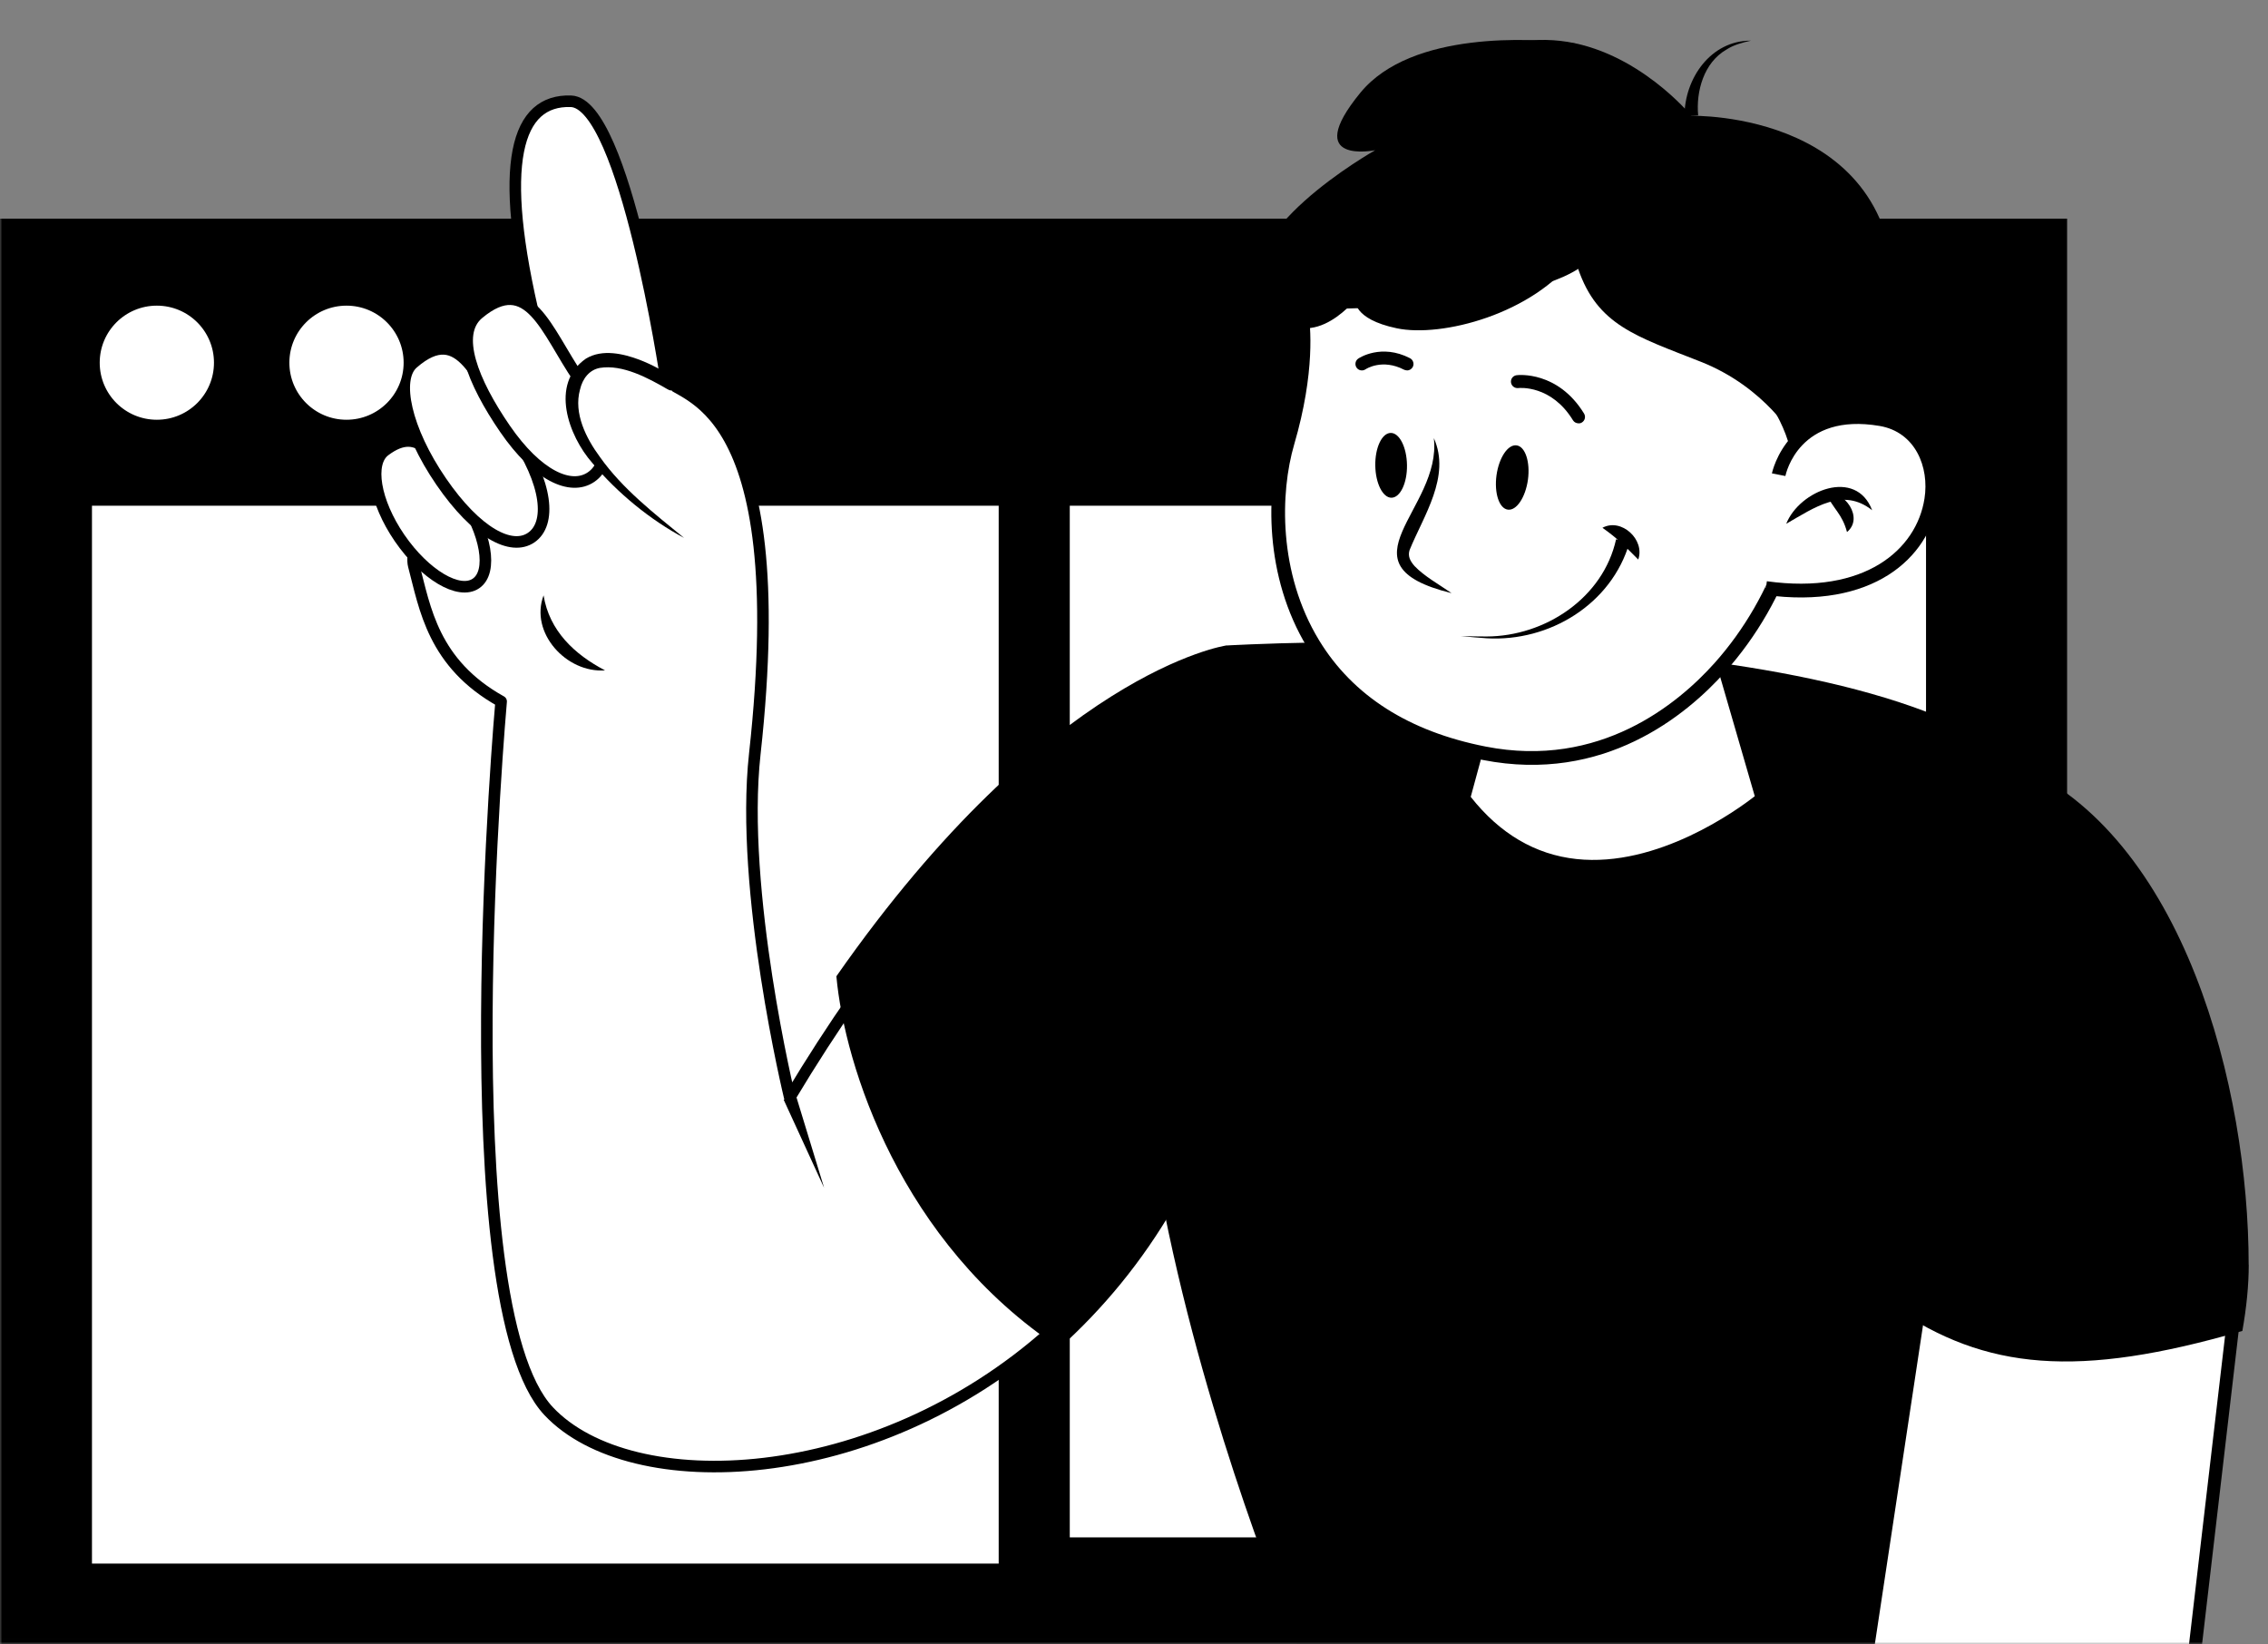 <?xml version="1.0" encoding="UTF-8"?> <svg xmlns="http://www.w3.org/2000/svg" width="516" height="374" viewBox="0 0 516 374" fill="none"><rect x="0" y="0" width="516" height="374" fill="#808080" stroke="none"/><mask id="mask0_18_343" style="mask-type:luminance" maskUnits="userSpaceOnUse" x="0" y="0" width="516" height="374"><path d="M515.712 0.026H0V373.988H515.712V0.026Z" fill="white"></path></mask><g mask="url(#mask0_18_343)"><path d="M470.292 49.742H-3.05176e-05V373.988H470.292V49.742Z" fill="black"></path><path d="M227.214 115.048H20.925V355.705H227.214V115.048Z" fill="white"></path><path d="M438.196 115.048H243.388V177.798H438.196V115.048Z" fill="white"></path><path d="M438.196 191.297H243.388V349.74H438.196V191.297Z" fill="white"></path><path d="M264.101 272C257.003 284.279 248.45 294.524 239.064 302.969C198.822 338.953 143.551 340.909 124.836 321.038C101.738 296.5 114.014 159.574 114.014 159.574C98.499 150.936 96.696 138.328 94.136 128.683C91.615 119.057 121.927 73.815 121.927 73.815C112.909 36.688 117.602 22.647 129.878 23.035C142.154 23.422 151.521 86.269 151.521 86.269C154.12 90.607 180.747 89.677 171.729 171.484C168.277 202.685 179.681 249.67 179.681 249.67C184.665 241.361 189.571 233.808 194.4 226.894C240.79 160.503 279.247 154.887 279.247 154.887C279.247 154.887 301.627 207.159 264.101 272Z" fill="white" stroke="black" stroke-width="2.63" stroke-linecap="round" stroke-linejoin="round"></path><path d="M278.956 146.849C278.956 146.849 409.3 139.16 456.057 170.884C502.815 202.608 473.415 379.179 427.452 379.179C426.133 379.179 295.615 375.247 295.615 375.247C295.615 375.247 224.519 210.606 278.956 146.849Z" fill="black"></path><path d="M267.223 274.286C259.815 287.126 250.855 297.817 241.061 306.648C204.912 282.749 192.131 242.427 190.289 222.091C238.753 152.718 278.956 146.849 278.956 146.849C278.956 146.849 306.436 206.539 267.223 274.286Z" fill="black"></path><path d="M388.064 136.933L388.723 139.238L401.038 181.73C401.038 181.73 359.711 216.63 332.909 181.652L340.356 154.286L388.064 136.953V136.933Z" fill="white"></path><path d="M351.352 197.088C343.847 194.725 337.253 189.864 331.667 182.582L331.202 181.962L339.056 153.066L389.092 134.88L402.822 182.253L402.046 182.911C401.174 183.647 380.423 200.942 358.314 198.54C355.909 198.289 353.602 197.804 351.352 197.088ZM334.615 181.284C341.228 189.67 349.316 194.415 358.644 195.422C377.126 197.417 395.298 184.209 399.234 181.129L386.997 138.947L341.636 155.429L334.615 181.265V181.284Z" fill="black"></path><path d="M295.945 70.291C295.945 70.291 298.563 81.446 292.939 100.639C287.315 119.832 289.972 162.014 337.699 171.368C385.407 180.723 416.359 125.507 408.253 99.787C400.146 74.067 341.112 27.973 295.945 70.271V70.291Z" fill="white"></path><path d="M328.623 170.69C314.698 166.294 304.226 158.45 297.438 147.295C287.567 131.084 288.052 111.795 291.445 100.194C296.876 81.698 294.451 70.755 294.432 70.639L294.238 69.768L294.897 69.148C316.211 49.18 339.056 49.8 354.494 53.828C381.218 60.839 404.606 82.976 409.765 99.322C414.4 114.002 407.108 136.546 392.447 152.911C383.7 162.692 364.908 178.282 337.427 172.898C334.363 172.298 331.435 171.562 328.662 170.671L328.623 170.69ZM297.651 70.852C298.156 73.932 299.28 84.584 294.451 101.085C291.232 112.066 290.786 130.329 300.114 145.668C307.794 158.276 320.536 166.41 338.009 169.838C363.958 174.932 381.78 160.116 390.081 150.839C403.831 135.481 411.006 113.731 406.759 100.252C401.853 84.7 379.395 63.532 353.679 56.85C339.173 53.054 317.743 52.453 297.651 70.833V70.852Z" fill="black"></path><path d="M326.218 99.671C330.155 108.405 323.813 117.43 320.691 125.158C320.283 126.514 320.768 127.56 321.835 128.78C324.046 131.104 327.304 132.886 330.252 134.938C303.799 128.412 328.099 115.9 326.218 99.671Z" fill="black"></path><path d="M340.472 108.134C339.929 112.163 341.073 115.668 343.051 115.939C345.03 116.21 347.066 113.15 347.628 109.122C348.171 105.094 347.027 101.588 345.049 101.317C343.071 101.046 341.035 104.106 340.472 108.134Z" fill="black"></path><path d="M312.895 105.907C312.953 109.974 314.621 113.267 316.599 113.228C318.577 113.189 320.167 109.877 320.109 105.81C320.051 101.743 318.383 98.451 316.405 98.489C314.407 98.509 312.836 101.84 312.895 105.907Z" fill="black"></path><path d="M370.745 123.376C366.673 137.476 352.477 146.055 338.223 145.203C336.264 145.087 334.324 144.874 332.366 144.7C334.324 144.738 336.264 144.816 338.203 144.796C351.565 144.758 364.753 136.004 367.681 122.679L370.726 123.357L370.745 123.376Z" fill="black"></path><path d="M372.724 127.289C369.64 124.19 367.972 122.466 364.578 120.064C368.903 117.74 374.315 122.796 372.724 127.289Z" fill="black"></path><path d="M294.141 70.271C294.141 70.271 343.381 71.298 359.051 61.169C374.721 51.059 384.806 26.346 384.806 26.346C384.806 26.346 335.701 -33.731 294.141 70.252V70.271Z" fill="black"></path><path d="M408.252 99.806C408.252 99.806 401.775 88.147 386.958 82.298C372.142 76.449 363.473 73.99 359.051 61.169C354.629 48.347 384.806 26.346 384.806 26.346C384.806 26.346 433.406 25.068 431.001 70.736C428.596 116.385 408.252 99.787 408.252 99.787V99.806Z" fill="black"></path><path d="M401.775 133.776C443.839 139.645 448.184 98.819 427.917 95.371C407.826 91.943 404.684 107.999 404.684 107.999L401.775 133.796V133.776Z" fill="white"></path><path d="M401.562 135.326L401.988 132.227C424.271 135.326 436.043 125.022 437.847 113.421C438.972 106.275 435.791 98.296 427.646 96.901C409.358 93.783 406.332 107.689 406.197 108.289L403.132 107.689C403.171 107.514 406.817 90.181 428.169 93.822C437.187 95.371 442.501 103.796 440.93 113.906C438.894 127.017 425.92 138.715 401.542 135.326H401.562Z" fill="black"></path><path d="M406.391 119.154C409.416 111.562 422.254 106.372 425.939 116.075C419.268 110.787 412.829 115.474 406.391 119.154Z" fill="black"></path><path d="M415.331 112.046C419.714 111.562 424.117 117.818 420.219 121.034C419.074 116.792 417.193 115.998 415.331 112.046Z" fill="black"></path><path d="M383.235 26.462C383.235 17.844 389.227 9.206 398.362 9.245C396.384 9.691 394.405 10.213 392.757 11.298C387.656 14.242 385.833 20.769 386.357 26.269L383.235 26.462Z" fill="black"></path><path d="M358.586 9.923C358.586 9.923 357.907 9.826 356.685 9.691C349.16 8.858 321.195 6.824 309.501 21.098C295.925 37.657 312.875 34.171 312.875 34.171C312.875 34.171 278.568 53.48 287.625 68.16C296.682 82.841 308.356 68.16 308.356 68.16C308.356 68.16 307.639 72.557 317.801 74.687C327.963 76.817 348.85 71.472 358.586 58.322C368.321 45.191 358.586 9.904 358.586 9.904V9.923Z" fill="black"></path><path d="M104.919 112.84C110.64 121.188 112.172 130.097 108.293 132.73C104.434 135.384 96.657 130.755 90.917 122.408C85.196 114.06 83.799 105.326 87.542 102.518C95.823 96.281 99.178 104.493 104.919 112.84Z" fill="white" stroke="black" stroke-width="2.63" stroke-linecap="round" stroke-linejoin="round"></path><path d="M116.71 98.334C124.778 110.09 125.379 119.193 120.86 122.292C116.342 125.39 108.429 121.285 100.361 109.529C92.294 97.773 89.811 86.249 93.923 82.647C104.996 72.983 108.642 86.578 116.71 98.315V98.334Z" fill="white" stroke="black" stroke-width="2.63" stroke-linecap="round" stroke-linejoin="round"></path><path d="M131.682 86.036C139.032 96.746 139.129 105.345 134.494 108.521C129.859 111.698 122.237 108.231 114.887 97.54C107.537 86.83 103.251 76.043 108.836 71.356C120.375 61.691 124.312 75.345 131.662 86.055L131.682 86.036Z" fill="white" stroke="black" stroke-width="2.63" stroke-linecap="round" stroke-linejoin="round"></path><path d="M123.672 135.442C124.972 143.499 130.712 148.883 137.655 152.504C128.909 153.163 120.453 143.964 123.672 135.442Z" fill="black"></path><path d="M181.058 249.147L187.496 270.219L178.304 250.193L181.058 249.147Z" fill="black"></path><path d="M320.109 84.254C319.876 84.254 319.644 84.196 319.43 84.099C314.504 81.543 310.82 83.906 310.664 84.022C309.986 84.467 309.074 84.293 308.628 83.615C308.182 82.937 308.357 82.027 309.016 81.582C309.229 81.427 314.252 78.115 320.788 81.485C321.505 81.853 321.796 82.744 321.428 83.48C321.156 83.983 320.652 84.274 320.109 84.274V84.254Z" fill="black"></path><path d="M359.129 96.301C358.624 96.301 358.14 96.049 357.868 95.604C352.942 87.547 345.708 88.244 345.398 88.283C344.603 88.36 343.866 87.799 343.769 86.985C343.672 86.172 344.254 85.455 345.049 85.358C345.417 85.3 354.416 84.351 360.389 94.073C360.816 94.771 360.603 95.681 359.904 96.107C359.672 96.262 359.4 96.32 359.129 96.32V96.301Z" fill="black"></path><path d="M155.497 122.292C155.497 122.292 127.59 104.706 130.247 89.29C132.884 73.874 152.743 87.353 152.743 87.353L155.497 122.292Z" fill="white"></path><path d="M151.909 88.573C147.449 85.978 141.631 82.86 136.491 83.693C134.145 84.119 132.554 86.036 131.953 88.651C130.479 94.015 133.33 99.69 136.511 103.99C141.631 111.233 148.942 116.888 155.633 122.369C147.914 118.244 140.506 112.182 134.765 105.326C129.335 99.167 125.03 87.314 133.311 81.582C137.054 79.316 141.883 80.497 145.412 81.814C148.341 82.937 150.978 84.39 153.596 86.133C154.275 86.578 154.45 87.508 154.004 88.186C153.538 88.864 152.607 89.038 151.929 88.573H151.909Z" fill="black"></path><path d="M508.788 294.679L498.297 384.427L424.175 379.837L439.922 275.68C439.922 275.68 493.06 265.203 508.788 294.679Z" fill="white"></path><path d="M510.088 293.982C494.03 263.885 441.842 273.802 439.631 274.228C439.011 274.344 438.545 274.847 438.448 275.467L422.875 378.559L424.271 379.14L425.881 378.462L441.221 276.939C448.533 275.719 493.138 269.444 507.276 294.97L497.501 378.559H500.468L510.262 294.834C510.282 294.544 510.243 294.253 510.088 293.982Z" fill="black"></path><path d="M511.62 287.707C511.62 292.375 511.116 297.449 510.165 302.775C472.716 313.659 451.733 311.703 430.73 297.294C430.943 273.027 428.674 248.915 428.674 248.915C428.674 248.915 419.19 157.211 458.113 173.557C497.075 189.922 511.6 247.772 511.6 287.707H511.62Z" fill="black"></path><path d="M49.512 82.511C49.512 90.142 43.325 96.32 35.684 96.32C28.043 96.32 21.856 90.142 21.856 82.511C21.856 74.881 28.043 68.703 35.684 68.703C43.325 68.703 49.512 74.881 49.512 82.511Z" fill="white" stroke="black" stroke-width="1.661" stroke-miterlimit="10"></path><path d="M92.662 82.511C92.662 90.142 86.476 96.32 78.835 96.32C71.194 96.32 65.007 90.142 65.007 82.511C65.007 74.881 71.194 68.703 78.835 68.703C86.476 68.703 92.662 74.881 92.662 82.511Z" fill="white" stroke="black" stroke-width="1.661" stroke-miterlimit="10"></path></g></svg> 